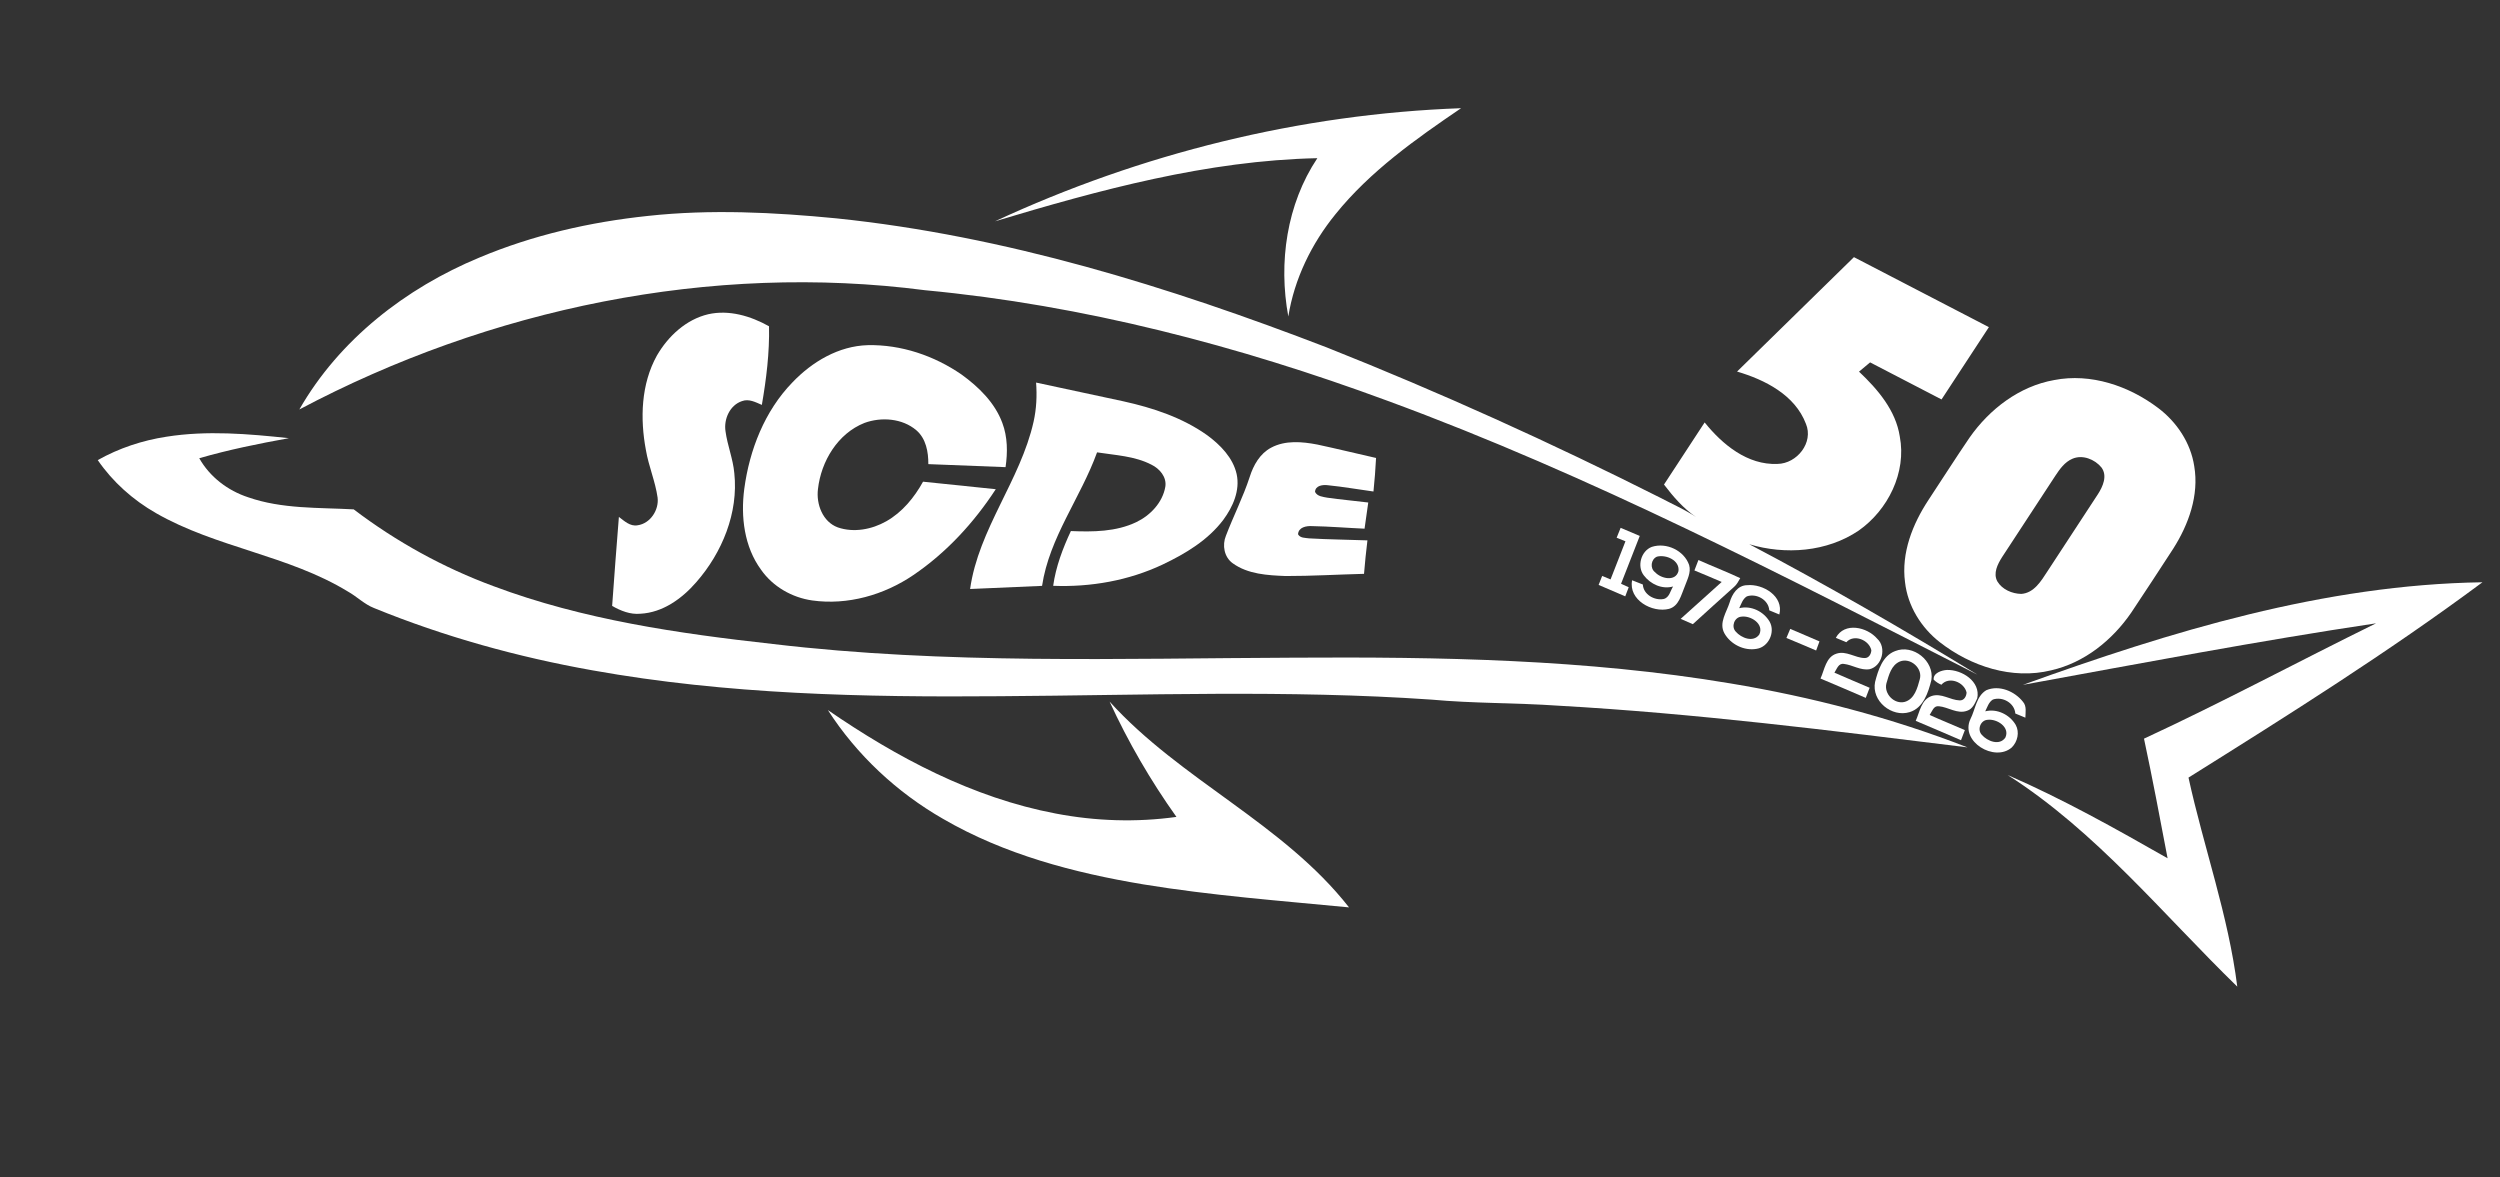 <?xml version="1.0" encoding="UTF-8" ?>
<!DOCTYPE svg PUBLIC "-//W3C//DTD SVG 1.1//EN" "http://www.w3.org/Graphics/SVG/1.1/DTD/svg11.dtd">
<svg width="945pt" height="445pt" viewBox="0 0 945 445" version="1.1" xmlns="http://www.w3.org/2000/svg">
<rect x="0" y="0" width="945" height="445" fill="#333333" stroke="none"/>
<g id="#ffffffff">
<path fill="#ffffff" opacity="1.00" d=" M 376.09 83.66 C 431.25 58.03 491.46 43.09 552.29 40.90 C 535.17 52.54 517.94 64.70 504.83 80.95 C 495.77 92.08 489.27 105.40 486.98 119.63 C 483.21 99.26 486.34 77.21 497.96 59.79 C 456.29 60.69 415.76 71.75 376.09 83.66 Z" />
<path fill="#ffffff" opacity="1.00" d=" M 244.87 81.62 C 268.57 79.04 292.50 80.24 316.17 82.54 C 380.02 89.15 441.79 108.35 501.47 131.31 C 544.38 148.35 586.45 167.43 627.68 188.19 C 632.17 190.56 636.84 192.61 641.08 195.42 C 636.28 192.17 632.47 187.73 628.99 183.16 C 634.10 175.32 639.24 167.51 644.36 159.68 C 651.06 168.02 660.58 175.87 671.89 175.36 C 679.24 175.26 685.63 167.30 682.63 160.18 C 678.50 149.29 667.15 143.56 656.61 140.45 C 671.35 126.05 686.07 111.62 700.79 97.20 C 717.79 106.02 734.80 114.85 751.80 123.66 C 745.84 132.77 739.87 141.88 733.90 150.99 C 724.90 146.32 715.90 141.65 706.90 136.98 C 705.50 138.15 704.10 139.32 702.71 140.48 C 709.76 147.14 716.59 155.09 718.12 165.00 C 720.72 178.60 713.66 192.78 702.57 200.57 C 690.61 208.66 674.85 209.82 661.23 205.72 C 690.53 221.17 719.22 237.76 747.48 255.03 C 674.44 217.80 601.49 179.79 524.40 151.47 C 468.13 130.70 409.57 115.34 349.73 109.71 C 268.67 99.19 185.11 116.64 113.15 154.78 C 128.25 128.41 153.37 108.90 181.20 97.36 C 201.44 88.85 223.07 83.92 244.87 81.62 Z" />
<path fill="#ffffff" opacity="1.00" d=" M 267.71 118.78 C 275.61 117.00 283.79 119.47 290.69 123.33 C 290.91 133.31 289.67 143.24 287.98 153.05 C 285.63 152.05 283.08 150.64 280.48 151.62 C 275.86 153.14 273.52 158.48 274.25 163.07 C 274.97 168.41 277.09 173.46 277.57 178.85 C 279.17 193.84 272.98 208.90 263.19 220.07 C 257.81 226.27 250.53 231.56 242.06 231.99 C 238.25 232.35 234.62 230.89 231.39 229.04 C 232.18 217.82 233.05 206.60 233.94 195.39 C 235.99 196.93 238.19 199.07 241.00 198.56 C 245.82 197.90 249.16 192.75 248.57 188.07 C 247.70 181.94 245.18 176.20 244.15 170.11 C 241.92 158.21 242.31 145.20 248.30 134.41 C 252.53 127.10 259.32 120.76 267.71 118.78 Z" />
<path fill="#ffffff" opacity="1.00" d=" M 299.54 144.54 C 306.99 136.74 317.01 130.77 328.03 130.47 C 340.62 130.20 353.14 134.45 363.46 141.57 C 369.95 146.27 376.04 152.19 378.88 159.86 C 380.89 165.18 380.92 171.01 380.10 176.58 C 370.37 176.20 360.64 175.82 350.91 175.44 C 350.94 170.84 350.04 165.79 346.38 162.64 C 341.07 158.12 333.14 157.53 326.76 159.87 C 316.66 163.87 310.37 174.37 309.19 184.86 C 308.47 190.55 310.96 197.27 316.70 199.36 C 322.74 201.44 329.58 200.13 335.04 197.03 C 341.07 193.61 345.59 188.08 348.91 182.08 C 358.07 183.03 367.24 183.96 376.40 184.92 C 368.18 197.53 357.78 208.86 345.29 217.35 C 334.20 224.90 320.41 228.85 307.02 226.97 C 299.36 225.88 292.13 221.74 287.68 215.36 C 281.30 206.66 279.96 195.29 281.33 184.83 C 283.30 170.05 289.04 155.36 299.54 144.54 Z" />
<path fill="#ffffff" opacity="1.00" d=" M 776.48 143.66 C 790.34 140.96 804.71 145.86 815.77 154.21 C 822.82 159.52 828.08 167.40 829.42 176.21 C 831.29 187.20 827.31 198.24 821.47 207.42 C 816.21 215.49 810.97 223.57 805.62 231.56 C 798.44 242.02 787.85 250.55 775.31 253.39 C 760.59 257.00 744.96 251.88 733.27 242.77 C 726.19 237.26 721.11 229.06 720.10 220.08 C 718.63 208.99 722.97 198.08 728.97 188.97 C 734.15 181.14 739.18 173.21 744.47 165.45 C 752.02 154.65 763.30 145.99 776.48 143.66 M 783.35 173.42 C 780.47 174.65 778.59 177.31 776.92 179.84 C 770.21 190.11 763.47 200.36 756.76 210.63 C 755.10 213.27 753.33 216.70 754.99 219.76 C 756.81 222.82 760.55 224.43 764.02 224.50 C 768.86 224.17 771.55 219.63 773.92 215.98 C 780.26 206.24 786.67 196.55 793.00 186.82 C 794.88 183.91 796.70 179.85 794.34 176.69 C 791.80 173.60 787.18 171.75 783.35 173.42 Z" />
<path fill="#ffffff" opacity="1.00" d=" M 391.64 144.61 C 402.61 146.98 413.60 149.31 424.57 151.68 C 435.80 154.16 447.02 157.86 456.45 164.61 C 461.36 168.27 466.05 173.03 467.45 179.19 C 468.80 185.38 466.04 191.58 462.43 196.47 C 456.62 204.19 448.10 209.29 439.51 213.38 C 426.64 219.47 412.28 221.98 398.10 221.44 C 399.11 214.20 401.71 207.33 404.79 200.74 C 413.10 201.08 421.84 201.04 429.51 197.37 C 434.84 194.82 439.45 189.97 440.49 184.01 C 441.09 180.33 438.34 177.15 435.23 175.64 C 428.89 172.36 421.61 172.08 414.69 170.99 C 408.51 188.12 396.65 203.13 393.90 221.46 C 384.83 221.84 375.77 222.25 366.70 222.64 C 369.91 199.90 385.73 181.58 390.70 159.38 C 391.78 154.54 392.02 149.54 391.64 144.61 Z" />
<path fill="#ffffff" opacity="1.00" d=" M 62.91 165.08 C 78.25 162.65 93.85 163.99 109.20 165.63 C 97.81 167.69 86.45 169.99 75.32 173.21 C 79.31 180.29 86.12 185.46 93.79 187.97 C 106.60 192.44 120.35 191.82 133.70 192.54 C 149.77 204.75 167.62 214.59 186.57 221.58 C 220.40 234.26 256.41 239.46 292.14 243.43 C 357.47 251.18 423.38 248.86 489.00 248.60 C 544.14 248.26 599.59 249.18 654.10 258.33 C 684.67 263.41 714.82 271.25 743.71 282.51 C 692.29 276.14 640.83 269.66 589.08 266.75 C 573.07 265.64 557.00 265.92 541.02 264.45 C 486.76 260.69 432.36 262.82 378.04 263.17 C 326.56 263.60 274.76 262.52 223.96 253.39 C 195.74 248.37 167.95 240.69 141.41 229.85 C 137.71 228.41 134.90 225.49 131.47 223.58 C 108.96 209.85 81.77 207.04 58.96 193.96 C 50.28 188.99 42.62 182.19 36.95 173.92 C 44.97 169.40 53.83 166.47 62.91 165.08 Z" />
<path fill="#ffffff" opacity="1.00" d=" M 480.49 169.22 C 485.84 166.35 492.21 166.94 497.96 168.04 C 505.38 169.63 512.75 171.44 520.15 173.11 C 519.93 177.34 519.61 181.57 519.17 185.79 C 513.43 185.02 507.72 183.99 501.96 183.42 C 500.05 183.17 497.19 183.48 497.08 185.94 C 497.95 187.68 500.08 187.79 501.76 188.13 C 506.89 188.86 512.06 189.31 517.20 189.95 C 516.73 193.25 516.26 196.54 515.80 199.84 C 509.18 199.55 502.57 198.99 495.94 198.87 C 493.79 198.75 490.81 199.28 490.66 201.96 C 491.46 203.44 493.38 203.28 494.81 203.50 C 502.16 203.94 509.53 203.98 516.89 204.26 C 516.38 208.47 515.94 212.69 515.60 216.91 C 505.73 217.16 495.86 217.75 485.99 217.74 C 479.16 217.47 471.73 217.07 465.99 212.93 C 462.72 210.62 461.93 206.08 463.40 202.51 C 466.25 195.04 469.91 187.87 472.40 180.25 C 473.79 175.84 476.26 171.45 480.49 169.22 Z" />
<path fill="#ffffff" opacity="1.00" d=" M 612.60 199.52 C 615.00 200.57 617.40 201.58 619.83 202.58 C 617.46 208.60 615.12 214.63 612.76 220.66 C 613.49 220.99 614.93 221.65 615.65 221.98 C 615.21 223.12 614.77 224.27 614.34 225.42 C 610.99 223.97 607.64 222.53 604.28 221.10 C 604.72 219.96 605.17 218.83 605.62 217.70 C 606.67 218.14 607.73 218.58 608.79 219.02 C 610.65 214.21 612.55 209.42 614.42 204.61 C 613.30 204.16 612.19 203.71 611.09 203.26 C 611.58 202.01 612.09 200.76 612.60 199.52 Z" />
<path fill="#ffffff" opacity="1.00" d=" M 624.38 206.72 C 629.88 204.93 636.58 208.07 638.49 213.57 C 639.31 216.40 637.75 219.14 636.82 221.73 C 635.47 224.87 634.68 229.10 630.88 230.15 C 624.53 231.76 615.48 226.77 616.94 219.34 C 618.29 219.85 619.63 220.40 620.99 220.94 C 621.20 224.72 625.35 227.06 628.82 226.43 C 631.03 225.92 631.37 223.33 632.43 221.69 C 628.27 222.87 623.87 220.81 621.36 217.49 C 618.69 214.05 620.31 208.26 624.38 206.72 M 626.35 210.41 C 624.05 211.36 623.59 214.83 625.64 216.32 C 627.86 218.74 633.37 219.98 634.46 215.88 C 635.00 211.79 629.78 209.54 626.35 210.41 Z" />
<path fill="#ffffff" opacity="1.00" d=" M 642.00 211.69 C 647.25 214.03 652.61 216.10 657.81 218.54 C 657.16 219.67 656.57 220.87 655.58 221.75 C 650.36 226.49 645.07 231.15 639.89 235.94 C 638.36 235.26 636.80 234.63 635.29 233.93 C 640.47 229.30 645.62 224.62 650.80 219.98 C 647.38 218.47 643.92 217.07 640.49 215.63 C 640.99 214.31 641.49 213.00 642.00 211.69 Z" />
<path fill="#ffffff" opacity="1.00" d=" M 764.64 258.88 C 820.51 238.71 878.47 220.98 938.36 220.10 C 902.64 246.64 864.94 270.33 827.25 293.93 C 833.03 320.35 842.32 346.02 845.69 372.95 C 817.51 345.53 792.35 314.30 758.87 292.95 C 779.73 302.03 799.60 313.17 819.35 324.43 C 816.48 309.33 813.64 294.24 810.43 279.21 C 840.07 265.48 868.85 250.02 898.16 235.61 C 853.47 242.29 809.08 250.77 764.64 258.88 Z" />
<path fill="#ffffff" opacity="1.00" d=" M 653.82 227.68 C 654.72 224.58 656.81 221.23 660.43 221.20 C 666.43 220.62 674.35 225.41 672.59 232.28 C 671.31 231.75 670.05 231.24 668.79 230.71 C 668.52 226.73 663.93 224.17 660.31 225.43 C 658.71 226.41 658.21 228.32 657.42 229.90 C 661.87 228.76 666.70 231.14 668.95 235.04 C 671.11 238.94 668.53 244.55 664.06 245.25 C 659.31 246.14 654.11 243.55 651.79 239.33 C 649.67 235.38 652.67 231.41 653.82 227.68 M 658.21 233.10 C 655.57 233.32 654.31 236.88 656.12 238.76 C 658.19 241.17 662.79 243.00 665.02 239.83 C 666.91 235.82 661.73 232.57 658.21 233.10 Z" />
<path fill="#ffffff" opacity="1.00" d=" M 693.94 241.10 C 697.21 235.00 705.81 237.01 709.60 241.45 C 713.22 244.74 711.47 251.83 706.70 252.96 C 703.28 253.52 700.28 251.34 696.99 250.96 C 694.90 250.63 694.33 252.92 693.41 254.27 C 697.82 256.25 702.30 258.04 706.72 259.98 C 706.22 261.25 705.73 262.52 705.26 263.80 C 699.58 261.31 693.85 258.93 688.15 256.49 C 689.67 253.17 690.17 248.32 694.23 247.07 C 697.87 245.89 701.21 248.67 704.79 248.74 C 706.44 248.81 707.29 247.24 707.37 245.79 C 706.53 241.90 700.76 239.55 697.91 242.76 C 696.57 242.21 695.26 241.65 693.94 241.10 Z" />
<path fill="#ffffff" opacity="1.00" d=" M 675.26 241.15 C 675.73 240.00 676.22 238.86 676.71 237.72 C 680.37 239.34 684.10 240.81 687.76 242.45 C 687.44 243.31 686.82 245.03 686.50 245.89 C 682.75 244.31 679.02 242.68 675.26 241.15 Z" />
<path fill="#ffffff" opacity="1.00" d=" M 716.36 246.11 C 723.10 243.37 731.27 249.84 730.06 257.06 C 728.89 261.77 727.03 267.60 721.85 269.18 C 715.08 271.28 707.32 264.95 708.78 257.79 C 709.94 253.32 711.60 247.89 716.36 246.11 M 718.20 250.03 C 714.88 251.40 713.98 255.23 713.06 258.33 C 712.06 262.27 716.06 266.34 720.00 265.31 C 723.69 264.25 724.78 260.06 725.67 256.79 C 726.88 252.60 722.18 248.48 718.20 250.03 Z" />
<path fill="#ffffff" opacity="1.00" d=" M 730.92 256.90 C 730.69 254.39 733.93 253.35 735.96 253.24 C 741.59 253.10 748.73 257.57 747.40 263.96 C 746.55 265.80 745.65 268.03 743.53 268.68 C 739.89 270.01 736.46 267.28 732.91 266.96 C 730.86 266.68 730.34 268.94 729.41 270.26 C 733.81 272.25 738.30 274.04 742.72 275.98 C 742.22 277.25 741.73 278.52 741.26 279.80 C 735.58 277.31 729.84 274.93 724.14 272.48 C 725.65 269.17 726.22 264.42 730.17 263.09 C 733.82 261.88 737.17 264.63 740.75 264.75 C 742.41 264.84 743.28 263.26 743.37 261.80 C 742.54 257.87 736.69 255.51 733.85 258.83 C 732.73 258.38 731.75 257.74 730.92 256.90 Z" />
<path fill="#ffffff" opacity="1.00" d=" M 750.80 260.91 C 755.69 258.80 761.57 261.29 764.70 265.30 C 766.15 266.97 765.62 269.27 765.59 271.28 C 764.30 270.75 763.05 270.23 761.79 269.71 C 761.52 265.73 756.93 263.17 753.31 264.43 C 751.72 265.41 751.21 267.31 750.42 268.88 C 754.87 267.74 759.68 270.14 761.94 274.01 C 763.47 276.78 762.64 280.40 760.43 282.56 C 753.94 288.18 740.84 280.32 744.81 271.84 C 746.69 268.19 747.00 263.20 750.80 260.91 M 751.27 272.09 C 748.59 272.27 747.30 275.87 749.13 277.77 C 751.20 280.17 755.78 281.99 758.01 278.84 C 759.91 274.85 754.78 271.61 751.27 272.09 Z" />
<path fill="#ffffff" opacity="1.00" d=" M 419.42 265.20 C 446.30 294.91 485.05 311.22 509.93 342.99 C 483.97 340.48 457.91 338.52 432.15 334.29 C 405.91 329.91 379.62 322.98 356.46 309.52 C 338.98 299.50 323.85 285.36 312.93 268.40 C 339.00 286.34 367.72 301.59 399.08 307.52 C 414.08 310.39 429.55 310.91 444.69 308.79 C 434.93 295.09 426.46 280.48 419.42 265.20 Z" />
</g>
</svg>
